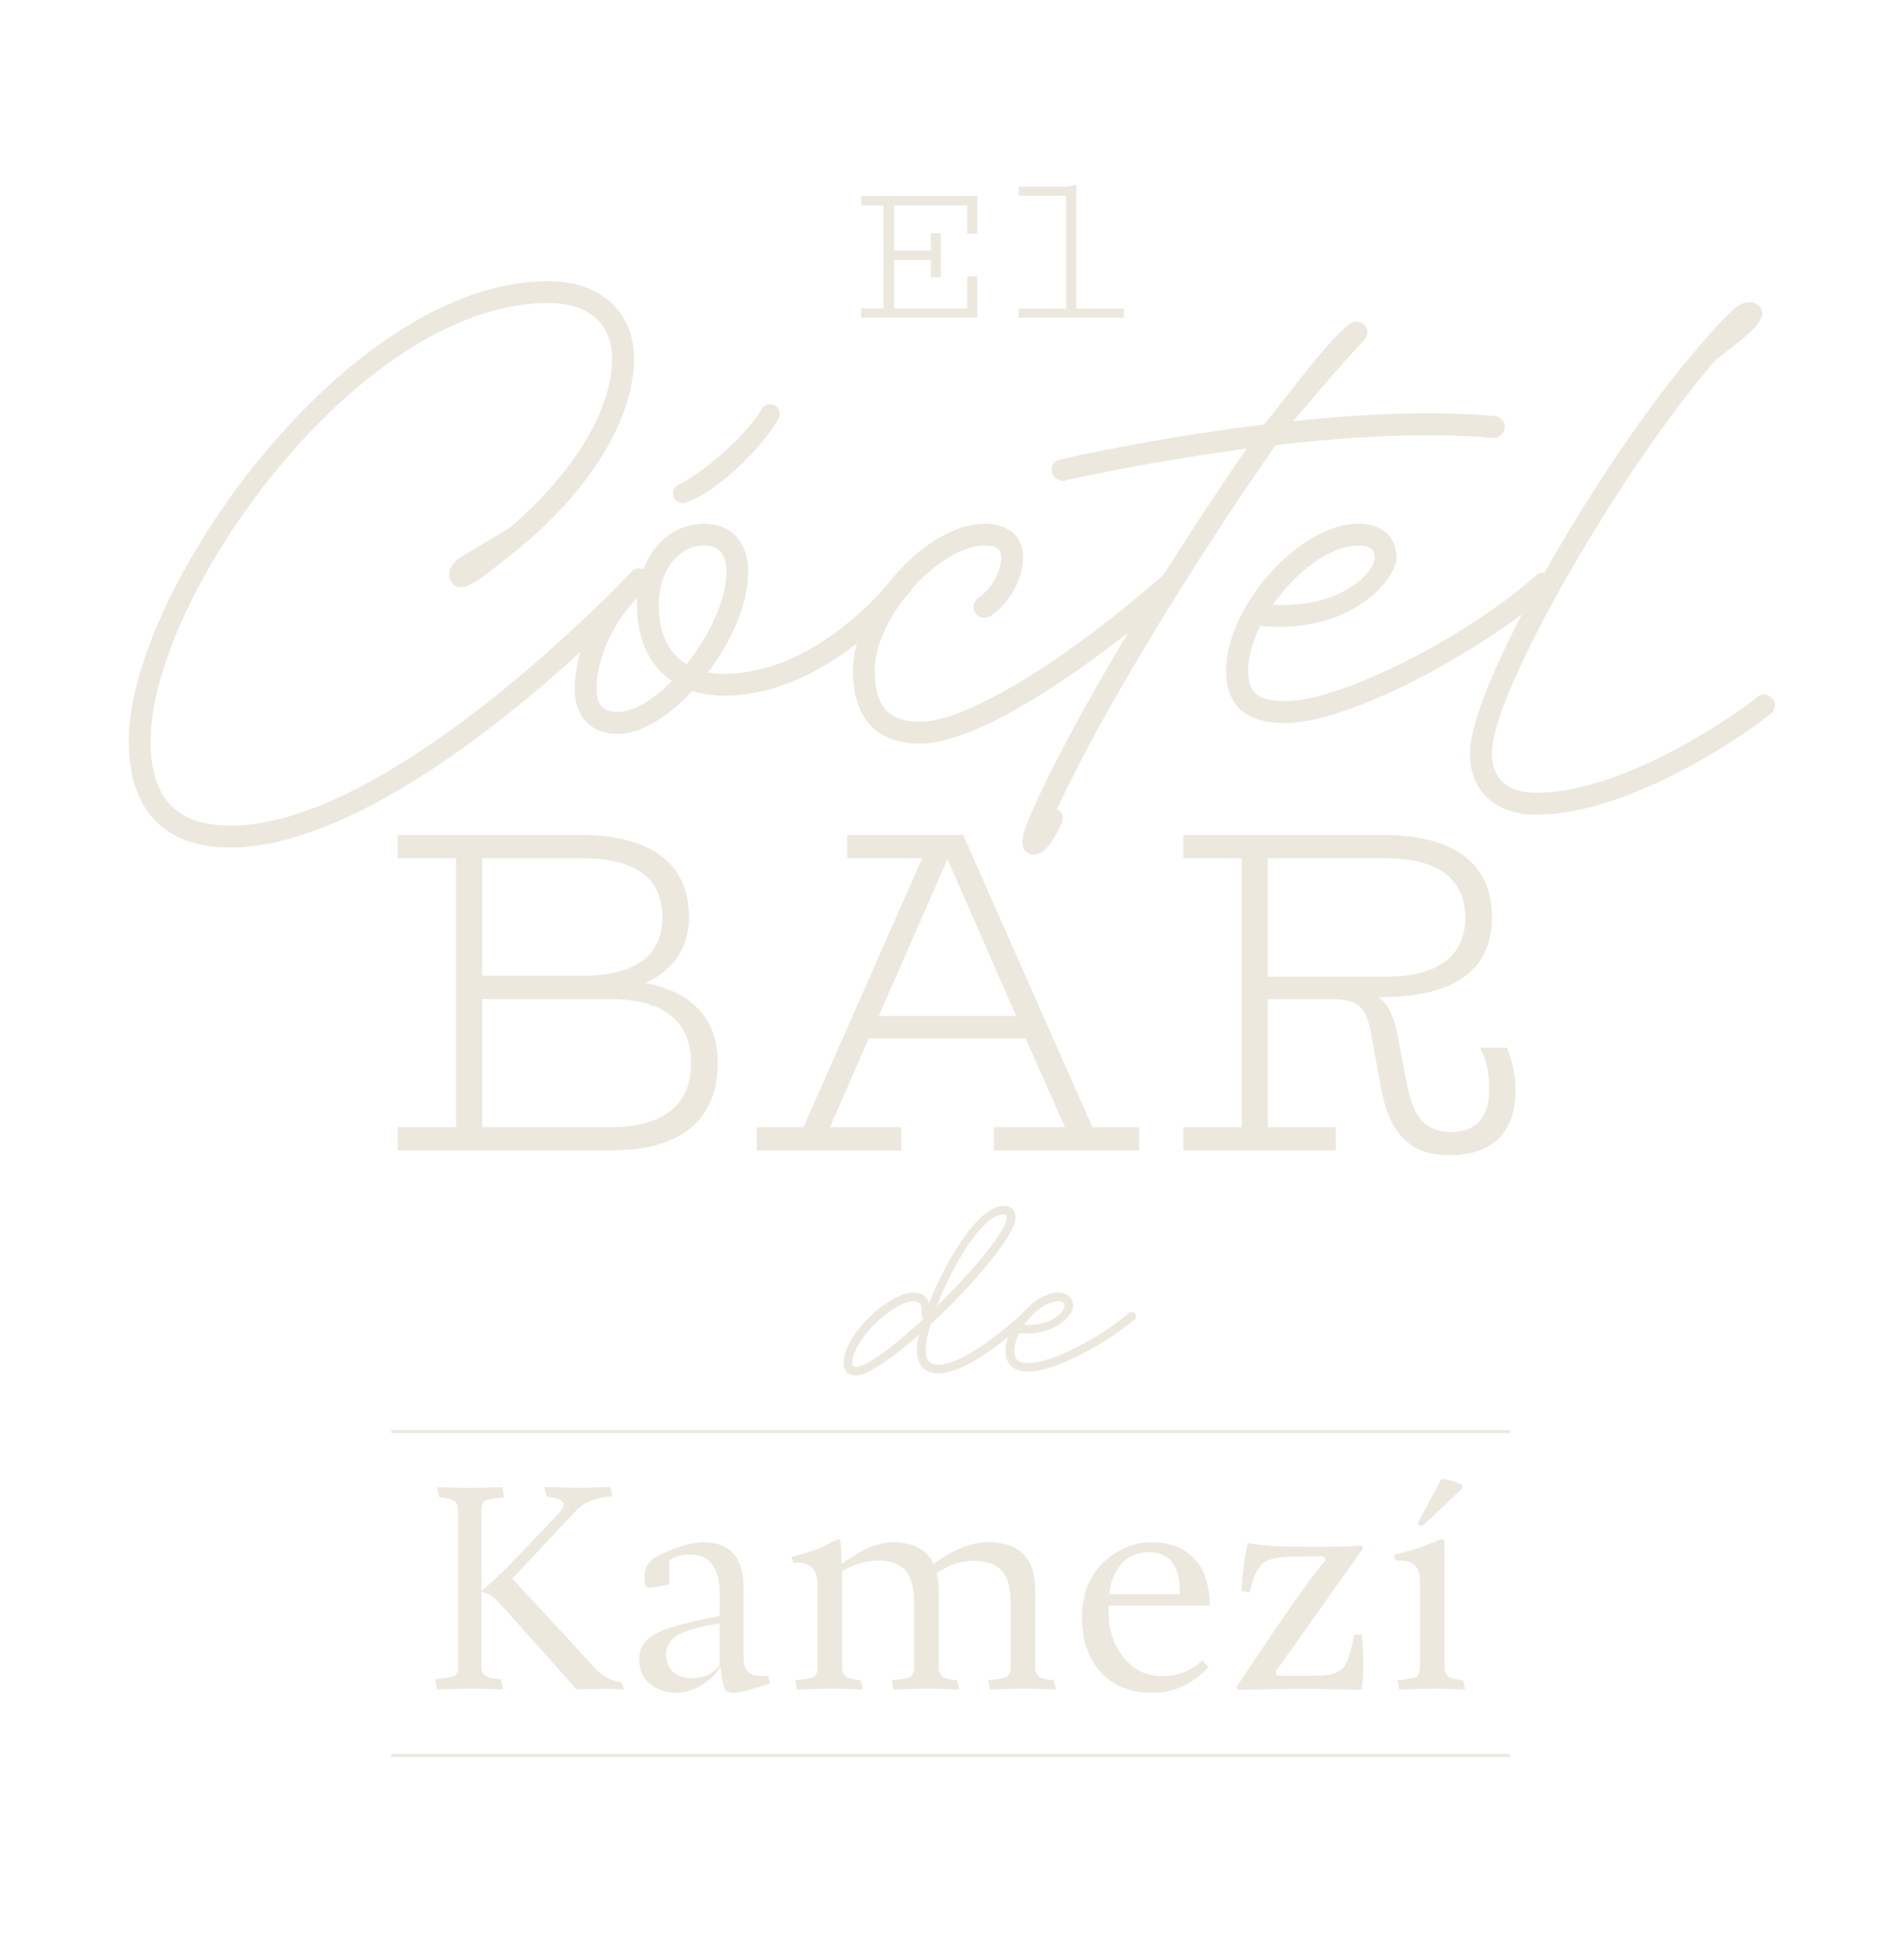 <?xml version="1.0" encoding="UTF-8"?><svg id="Capa_1" xmlns="http://www.w3.org/2000/svg" viewBox="0 0 366.22 373.33"><defs><style>.cls-1{fill:#ece8de;}</style></defs><path class="cls-1" d="M114.94,321.26l-16.41-17.74,12.27-13.05c.79-.87,1.86-1.55,3.18-2.02,1.31-.47,2.59-.7,3.83-.7h.01l-.43-1.86-5.52.21-7.22-.21.52,1.87c2.19.18,3.25.72,3.25,1.67,0,.2-.09.53-.83,1.43-.45.46-2.52,2.63-6.15,6.48-3.64,3.86-6.47,6.62-8.42,8.2l-.41.33v-15.61c0-.91.27-1.5.81-1.74.45-.21,1.61-.41,3.55-.63l-.35-1.94-6.39.16-6.14-.16.4,1.93c1.42.15,2.34.38,2.82.68.53.34.8.91.8,1.7v30.27c0,.91-.28,1.5-.84,1.74-.47.2-1.64.41-3.58.62l.35,1.94,6.55-.16,6.14.16-.4-1.93c-1.45-.15-2.4-.36-2.89-.65-.56-.32-.84-.9-.84-1.73v-14.45l.3.06c1.17.23,2.47,1.22,3.99,3l14.01,15.7,5.39-.11c.69,0,1.94.03,3.7.1l-.52-1.37c-1.64-.18-3.17-.92-4.56-2.2Z"/><path class="cls-1" d="M147.84,322.26s-.07,0-.1,0h-1.38c-.92,0-1.71-.23-2.33-.67-.68-.48-1-1.48-1-3.04v-13.13c0-5.98-2.57-8.89-7.86-8.89-1.35,0-3.27.45-5.71,1.35-2.41.89-3.94,1.74-4.54,2.54-.64.72-.97,1.65-.97,2.76,0,1.26.2,1.77.33,1.97.27.06.56.09.85.09.35,0,1.09-.11,2.22-.32.91-.17,1.26-.31,1.39-.37v-4.57l.22-.12c1.16-.65,2.4-.97,3.7-.97,3.83,0,5.77,2.53,5.77,7.53v4.3l-.36.07c-6.07,1.12-10.18,2.29-12.21,3.46-1.96,1.13-2.91,2.69-2.91,4.78s.71,3.69,2.1,4.78c1.43,1.11,3.17,1.68,5.16,1.68h.33c1.4-.08,2.82-.55,4.22-1.38,1.41-.84,2.48-1.77,3.19-2.77l.66-.93.12,1.14c.17,1.55.42,2.64.74,3.22.27.49.75.73,1.46.73.83,0,2.17-.27,3.99-.8,1.49-.44,2.55-.78,3.17-1.03-.09-.31-.18-.76-.28-1.37ZM138.43,320.13l-.08.12c-1.18,1.6-2.98,2.41-5.35,2.41-1.32,0-2.45-.35-3.36-1.04-.94-.71-1.46-1.82-1.55-3.3,0-1.66.71-2.95,2.11-3.84,1.34-.85,3.86-1.59,7.73-2.26l.51-.09v8.01Z"/><path class="cls-1" d="M199.89,322.41c-.51-.37-.77-1.03-.77-1.96v-14.57c0-6.29-2.98-9.35-9.11-9.35-3.05,0-6.42,1.3-10.02,3.86l-.39.28-.24-.42c-1.4-2.47-3.93-3.72-7.52-3.72-2.75,0-5.87,1.25-9.29,3.72l-.66.48-.03-.82c-.09-2.76-.22-3.61-.28-3.88-.09-.01-.26-.03-.56-.04-.29.15-1.07.55-2.34,1.2-1.4.72-3.56,1.44-6.43,2.16l.35,1.13.66-.04h0c1.36,0,2.37.36,3.03,1.06.66.7.97,1.88.97,3.58v15.36c0,1.11-.29,1.79-.88,2.07-.44.21-1.54.39-3.45.56l.36,1.79,6.74-.19,5.92.18-.4-1.77c-1.47-.14-2.36-.36-2.8-.68-.51-.37-.77-1.03-.77-1.96v-18.38l.23-.12c2.34-1.25,4.62-1.89,6.79-1.89s3.93.62,5.09,1.84c1.15,1.22,1.73,3.31,1.73,6.21v12.34c0,1.11-.29,1.79-.87,2.07-.44.21-1.54.39-3.45.56l.36,1.79,6.74-.19,5.92.18-.4-1.77c-1.47-.14-2.36-.36-2.8-.68-.51-.37-.77-1.03-.77-1.96v-14.57c0-.97-.11-2-.32-3.07l-.06-.28.23-.16c2.13-1.49,4.42-2.25,6.8-2.25s4.23.61,5.41,1.8c1.18,1.2,1.77,3.28,1.77,6.18v12.34c0,1.11-.29,1.79-.88,2.07-.44.21-1.54.39-3.45.56l.36,1.79,6.74-.19,5.92.18-.4-1.77c-1.47-.14-2.36-.36-2.8-.68Z"/><path class="cls-1" d="M232.42,320.57l-1.18-1.34s0,0,0,0c0,0-.01.01-.02.02-2.01,2-4.59,3.02-7.68,3.02s-5.64-1.24-7.52-3.68c-1.85-2.41-2.79-5.29-2.79-8.57v-1.29h19.4c.01-.06.02-.15.02-.29,0-3.76-1-6.72-2.97-8.79-1.97-2.07-4.72-3.11-8.18-3.11s-6.6,1.32-9.31,3.92c-2.71,2.59-4.08,6.13-4.08,10.52s1.21,7.95,3.61,10.57c2.38,2.61,5.71,3.93,9.88,3.93s7.7-1.65,10.83-4.89ZM213.42,306.02c.27-2.14,1.06-3.95,2.35-5.39,1.31-1.47,3.04-2.21,5.13-2.21,4,0,6.03,2.58,6.03,7.66v.44h-13.57l.06-.49Z"/><path class="cls-1" d="M260.46,314.29c-.58,3.29-1.25,5.36-2.04,6.34-.86,1.06-2.69,1.57-5.57,1.57h-6.72c-.29,0-.5-.1-.63-.28-.07-.1-.17-.32-.04-.64l.04-.07,16.65-23.46c-.01-.21-.06-.41-.14-.59-2.01.16-4.5.24-7.39.24h-3.95c-5.07,0-8.64-.25-10.63-.75-.38,1.39-.67,3.09-.89,5.06-.21,1.89-.33,3.29-.35,4.16l1.59.31c.49-2.34,1.2-4.09,2.11-5.21.51-.61,1.39-1.05,2.68-1.33,1.23-.27,3.37-.4,6.55-.4h2.5c.42,0,.7.28.7.7v.18l-.13.13c-1.85,1.85-7.55,9.93-16.92,24.04.01.22.06.43.15.62l10.93-.19c3.63,0,7.97.06,12.89.19.25-1.19.37-2.7.37-4.51s-.1-3.97-.29-6.19l-1.47.13Z"/><path class="cls-1" d="M281.41,323.08c-1.47-.14-2.36-.36-2.8-.68-.51-.37-.77-1.03-.77-1.96v-23.83c0-.34-.04-.49-.06-.55-.07-.02-.26-.06-.68-.06l-3.94,1.54c-.76.3-2.47.77-5.07,1.42l.35,1.12c.27-.02.58-.03.94-.03,2.44,0,3.73,1.29,3.73,3.72v16.67c0,1.11-.29,1.79-.87,2.07-.44.21-1.54.39-3.45.56l.36,1.79,6.75-.19,5.91.18-.4-1.77Z"/><path class="cls-1" d="M273.37,293.34c.21,0,.41-.08.56-.22l7.14-6.76c.17-.16.24-.38.19-.59-.05-.21-.2-.38-.42-.47-.38-.15-.86-.32-1.46-.52-.6-.19-1.13-.33-1.57-.4-.05,0-.09-.01-.14-.01-.29,0-.54.14-.66.38l-4.33,8.12s.08.15.24.3c.12.11.28.17.46.17Z"/><path class="cls-1" d="M162.27,262.01c0-5.1,8.4-13.47,13.53-13.47,1.47,0,2.47.71,2.92,1.99,3.33-8.5,9.59-18.69,14.33-18.69,1.41,0,2.28.83,2.28,2.24,0,3.43-8.24,13.08-16.35,20.59-.61,1.96-.93,3.66-.93,4.91,0,1.92.74,2.82,2.34,2.82,3.46,0,9.04-3.4,16.35-9.91.13-.13.32-.22.54-.22.45,0,.83.38.83.83,0,.26-.1.48-.29.61-7.63,6.86-13.47,10.36-17.44,10.36-2.57,0-4.01-1.64-4.01-4.49,0-.8.13-1.8.38-2.92-5.13,4.49-9.88,7.82-12.09,7.82-1.54,0-2.4-.87-2.4-2.47ZM177.59,253.61c.03-.06.03-.13.06-.19-.29-.03-.38-.35-.35-.9.1-1.57-.42-2.31-1.51-2.31-4.2,0-11.86,7.63-11.86,11.8,0,.67.13.8.74.8,2.08,0,7.41-4.07,12.92-9.2ZM193.66,234.08c0-.32-.13-.58-.61-.58-4.01,0-9.81,9.65-12.89,17.67,6.96-6.8,13.5-14.53,13.5-17.09Z"/><path class="cls-1" d="M193.43,259.73c0-4.91,5.61-11.19,10.07-11.19,1.8,0,2.92.99,2.92,2.6s-3.5,5.87-10.39,5.19c-.58,1.15-.93,2.34-.93,3.4,0,1.7.74,2.34,2.82,2.34,4.23,0,13.85-4.87,19.18-9.62.13-.13.32-.19.55-.19.45,0,.83.38.83.83,0,.26-.1.48-.29.64-6.06,5.07-15.62,10-20.27,10-2.98,0-4.49-1.31-4.49-4.01ZM204.75,251.14c0-.64-.35-.93-1.25-.93-2.15,0-4.78,2.02-6.51,4.52,5.42.26,7.76-2.6,7.76-3.59Z"/><path class="cls-1" d="M186.26,44.74v-5.46h-14.5v9.07h7.48v-3.33h1.52v8.08h-1.52v-3.33h-7.48v9.71h14.5v-6.17h1.52v7.58h-21.97v-1.42h4.32v-20.2h-4.32v-1.42h21.97v6.88h-1.52Z"/><path class="cls-1" d="M187.98,61.1h-22.37v-1.81h4.32v-19.81h-4.32v-1.81h22.37v7.27h-1.92v-5.46h-14.1v8.68h7.08v-3.33h1.92v8.47h-1.92v-3.33h-7.08v9.32h14.1v-6.17h1.92v7.98ZM166.01,60.71h21.58v-7.19h-1.13v6.17h-14.89v-10.11h7.87v3.33h1.13v-7.69h-1.13v3.33h-7.87v-9.47h14.89v5.46h1.13v-6.48h-21.58v1.02h4.32v20.6h-4.32v1.02Z"/><path class="cls-1" d="M196.11,36.09h9.14l1.56-.35v23.82h9.14v1.35h-19.85v-1.35h9.14v-22.12h-9.14v-1.35Z"/><path class="cls-1" d="M216.16,61.1h-20.24v-1.74h9.14v-21.72h-9.14v-1.74h9.34l1.76-.4v23.87h9.14v1.74ZM196.31,60.71h19.45v-.95h-9.14v-23.77l-1.32.3h-8.99v.96h9.14v22.51h-9.14v.95Z"/><path class="cls-1" d="M131.32,96.73c.32,0,.57-.08.81-.16,7.52-2.91,15.85-12.53,17.62-16.09.16-.32.24-.57.24-.89,0-1.05-.81-1.86-1.86-1.86-.73,0-1.37.4-1.7,1.05-1.54,3.07-9.46,11.16-15.85,14.39-.65.32-1.13.97-1.13,1.7,0,1.05.81,1.86,1.86,1.86Z"/><path class="cls-1" d="M203.26,155.67c8.97-19.48,27.33-48.99,42.12-70.09,14.71-1.7,29.75-2.51,41.72-1.37h.24c1.13,0,2.1-.97,2.1-2.1s-.81-2.02-1.94-2.1c-11.24-1.05-25.06-.48-38.81.97,4.85-5.58,10.27-12.13,13.66-15.52.4-.4.65-.97.65-1.54,0-1.13-.97-2.1-2.1-2.1-.57,0-1.05.24-1.46.57-4.28,3.4-10.43,12.05-16.33,19.24-14.63,1.78-28.78,4.37-39.13,6.71-.97.16-1.7.97-1.7,2.02,0,1.13.97,2.1,2.1,2.1.16,0,.32,0,.48-.08,9.46-2.1,21.91-4.37,34.93-6.14-5.16,7.46-10.64,15.78-15.95,24.23-.04.03-.09.06-.13.1-19,16.73-38,28.21-46.73,28.21-6.06,0-8.73-2.99-8.73-9.86,0-4.18,2.11-9.01,5.2-13.24.81-.91,1.43-1.67,1.84-2.21.06-.09.11-.19.15-.28,4.19-4.78,9.52-8.29,13.99-8.29,2.26,0,3.15.73,3.15,2.34,0,2.75-1.94,6.06-4.37,7.68-.57.4-.97,1.05-.97,1.78,0,1.13.97,2.1,2.1,2.1.4,0,.81-.16,1.13-.32,3.64-2.43,6.31-7.11,6.31-11.24s-2.83-6.55-7.36-6.55c-5.84,0-12.46,4.28-17.48,10.13-.02.02-.04.04-.06.06-.02.02-.04.05-.05.07-.46.54-.9,1.09-1.33,1.65-4.6,5.38-16.78,16.96-31.2,16.96-1.13,0-2.18-.08-3.15-.24,4.53-5.98,7.76-13.26,7.76-19.32,0-5.74-3.23-9.3-8.49-9.3s-9.64,3.48-11.66,8.73c-.24-.1-.5-.16-.77-.16-.57,0-1.13.24-1.54.65-5.82,6.23-47.86,48.83-77.13,48.83-10.35,0-15.36-5.25-15.36-16.33,0-27.49,39.86-84.16,76.48-84.16,7.76,0,12.29,3.96,12.29,10.67,0,10.03-7.6,22.23-19.73,32.58-4.37,2.67-7.03,4.12-9.3,5.58-1.13.73-1.94,1.62-2.26,2.75-.32,1.21.48,2.67,1.46,2.99,2.43.81,6.95-3.56,11.4-6.95,13.91-11.32,22.64-25.14,22.64-36.95,0-9.05-6.47-14.88-16.49-14.88-38.72,0-80.68,59.58-80.68,88.37,0,13.34,6.79,20.53,19.57,20.53,22.24,0,50.79-22.53,67.33-37.6-.73,2.41-1.13,4.83-1.13,7.12,0,5.34,3.15,8.65,8.25,8.65,4.53,0,9.86-3.39,14.39-8.25,1.86.57,3.88.89,6.14.89,9.96,0,18.92-4.92,25.48-10.02-.48,1.75-.74,3.49-.74,5.17,0,9.14,4.45,14.07,12.94,14.07,9.8,0,26.5-10.75,39.99-21.34-8.18,13.65-15.36,26.87-19.47,36.7-1.29,3.07-1.37,5.98,1.46,5.98,1.94,0,3.88-2.99,5.17-5.98.57-1.29.24-2.26-.89-2.67ZM118.79,136.91c-2.75,0-4.04-1.37-4.04-4.45,0-5.82,3.15-12.77,7.84-17.54-.08.48-.08.97-.08,1.45,0,6.55,2.43,11.64,6.71,14.55-3.48,3.56-7.28,5.98-10.43,5.98ZM132.05,127.69c-3.48-2.1-5.34-5.98-5.34-11.32,0-6.55,3.72-11.48,8.73-11.48,2.83,0,4.28,1.62,4.28,5.09,0,5.34-3.32,12.29-7.68,17.71Z"/><path class="cls-1" d="M339.34,133.52c-.48,0-.97.16-1.29.48-7.28,5.74-27.16,18.43-42.53,18.43-5.58,0-8.57-2.67-8.57-7.6,0-11.88,25.14-55.06,43.09-75.67,4.37-3.4,8.89-6.47,8.89-8.97,0-1.13-1.13-2.1-2.43-2.1-1.05,0-2.18.57-3.23,1.54-1.86,1.78-3.96,3.96-6.31,6.79-9.68,11.09-21.08,28.04-29.88,43.68-.06,0-.12-.02-.18-.02-.57,0-1.05.16-1.37.49-13.42,11.96-37.67,24.25-48.35,24.25-5.25,0-7.11-1.62-7.11-5.9,0-2.67.89-5.66,2.34-8.57,17.38,1.7,26.19-8.97,26.19-13.1s-2.83-6.55-7.36-6.55c-11.24,0-25.39,15.85-25.39,28.22,0,6.79,3.8,10.11,11.32,10.11,10.38,0,30.47-9.77,45.54-20.88-5.99,11.54-9.98,21.54-9.98,26.7,0,7.28,4.85,11.8,12.77,11.8,16.65,0,37.67-13.5,45.11-19.4.48-.32.81-.97.81-1.62,0-1.13-.97-2.1-2.1-2.1ZM261.25,104.9c2.26,0,3.15.73,3.15,2.34,0,2.51-5.9,9.7-19.56,9.05,4.37-6.31,11-11.4,16.41-11.4Z"/><path class="cls-1" d="M76.86,217.13h11.24v-52.5h-11.24v-3.68h35.09c9.76,0,20.17,3.13,20.17,15.38,0,6.82-3.96,10.69-9.12,12.71v.18c7.83,1.2,14.65,5.25,14.65,15.2,0,13.08-10.32,16.4-20.17,16.4h-40.62v-3.68ZM111.95,164.62h-19.62v23.4h19.62c6.91,0,15.84-1.75,15.84-11.7s-8.93-11.7-15.84-11.7ZM92.33,191.7v25.42h25.15c6.91,0,15.84-2.03,15.84-12.71s-8.93-12.71-15.84-12.71h-25.15Z"/><path class="cls-1" d="M117.48,221.2h-41.01v-4.47h11.24v-51.72h-11.24v-4.47h35.49c7.68,0,20.57,2.05,20.57,15.78,0,5.82-2.91,10.19-8.43,12.68,6.6,1.24,13.95,4.97,13.95,15.41,0,7.66-3.57,16.79-20.57,16.79ZM77.25,220.42h40.23c9.02,0,19.78-2.78,19.78-16,0-5.76-2.48-13-14.31-14.81l-.33-.05v-.79l.25-.1c5.89-2.31,8.87-6.47,8.87-12.34,0-6.84-3.43-14.99-19.78-14.99h-34.7v2.9h11.24v53.29h-11.24v2.9ZM117.48,217.52h-25.54v-26.21h25.54c13.42,0,16.24,7.13,16.24,13.11s-2.82,13.11-16.24,13.11ZM92.72,216.73h24.75c7.05,0,15.45-2.14,15.45-12.32s-8.4-12.32-15.45-12.32h-24.75v24.63ZM111.95,188.41h-20.01v-24.18h20.01c10.62,0,16.24,4.18,16.24,12.09s-5.61,12.09-16.24,12.09ZM92.72,187.62h19.23c10.25,0,15.45-3.8,15.45-11.3s-5.2-11.3-15.45-11.3h-19.23v22.61Z"/><path class="cls-1" d="M163.35,160.94h21.65l24.87,56.19h8.84v3.68h-27.17v-3.68h13.91l-7.92-17.87h-30.67l-7.83,17.87h13.91v3.68h-26.99v-3.68h8.84l23.21-52.5h-14.65v-3.68ZM168.42,195.76h27.63l-13.63-31.13h-.37l-13.63,31.13Z"/><path class="cls-1" d="M219.1,221.2h-27.96v-4.47h13.7l-7.57-17.08h-30.16l-7.48,17.08h13.7v4.47h-27.78v-4.47h8.98l22.86-51.72h-14.44v-4.47h22.3l24.87,56.19h8.98v4.47ZM191.93,220.42h26.39v-2.9h-8.71l-24.87-56.19h-21v2.9h14.86l-23.56,53.29h-8.71v2.9h26.2v-2.9h-14.12l8.17-18.66h31.19l8.27,18.66h-14.12v2.9ZM196.65,196.15h-28.84l13.98-31.92h.88l13.98,31.92ZM169.02,195.36h26.43l-13.21-30.18-13.21,30.18Z"/><path class="cls-1" d="M266.4,160.94c9.76,0,20.17,3.13,20.17,15.38s-10.41,15.01-21,15.01h-1.84c2.95,1.38,3.96,4.05,4.79,8.2l1.66,8.75c1.29,6.82,3.78,9.76,8.93,9.76,5.62,0,7.74-3.59,7.74-8.75,0-2.49-.46-5.25-1.57-7.46h4.24c1.2,2.58,1.57,5.62,1.57,7.92,0,7.55-4.05,11.97-12.25,11.97-4.88,0-10.78-1.57-12.71-12.16l-1.75-9.4c-1.01-5.53-1.57-8.47-8.2-8.47h-12.71v25.42h13.08v3.68h-28.55v-3.68h11.24v-52.5h-11.24v-3.68h38.41ZM243.46,188.2h22.94c6.91,0,15.84-1.84,15.84-11.79s-8.93-11.79-15.84-11.79h-22.94v23.58Z"/><path class="cls-1" d="M278.83,222.12c-4.64,0-11.06-1.29-13.1-12.48l-1.75-9.39c-.99-5.43-1.49-8.15-7.81-8.15h-12.32v24.63h13.08v4.47h-29.34v-4.47h11.24v-51.72h-11.24v-4.47h38.8c7.68,0,20.57,2.05,20.57,15.78,0,10.22-7.2,15.41-21.4,15.41h-.4c2.12,1.56,3.01,4.1,3.74,7.73l1.66,8.75c1.29,6.8,3.68,9.44,8.55,9.44s7.34-2.81,7.34-8.36c0-2.73-.54-5.32-1.52-7.29l-.28-.57h5.13l.11.23c1.39,3,1.6,6.36,1.6,8.09,0,7.98-4.49,12.37-12.64,12.37ZM243.07,191.31h13.11c6.97,0,7.58,3.31,8.58,8.8l1.75,9.39c1.94,10.61,7.96,11.84,12.32,11.84,7.76,0,11.86-4,11.86-11.58,0-1.62-.19-4.72-1.43-7.53h-3.36c.87,1.99,1.34,4.47,1.34,7.07,0,5.98-2.81,9.14-8.13,9.14s-7.97-2.92-9.32-10.08l-1.66-8.75c-.83-4.13-1.8-6.62-4.57-7.91l-1.6-.75h3.61c13.87,0,20.61-4.78,20.61-14.62,0-6.84-3.43-14.99-19.78-14.99h-38.02v2.9h11.24v53.29h-11.24v2.9h27.77v-2.9h-13.08v-26.21ZM266.4,188.6h-23.33v-24.37h23.33c10.62,0,16.24,4.21,16.24,12.18s-5.61,12.18-16.24,12.18ZM243.85,187.81h22.54c7.05,0,15.45-1.98,15.45-11.4,0-5.2-2.68-11.4-15.45-11.4h-22.54v22.79Z"/><rect class="cls-1" x="75.26" y="337.25" width="215.22" height=".59"/><rect class="cls-1" x="75.26" y="274.97" width="215.22" height=".59"/></svg>